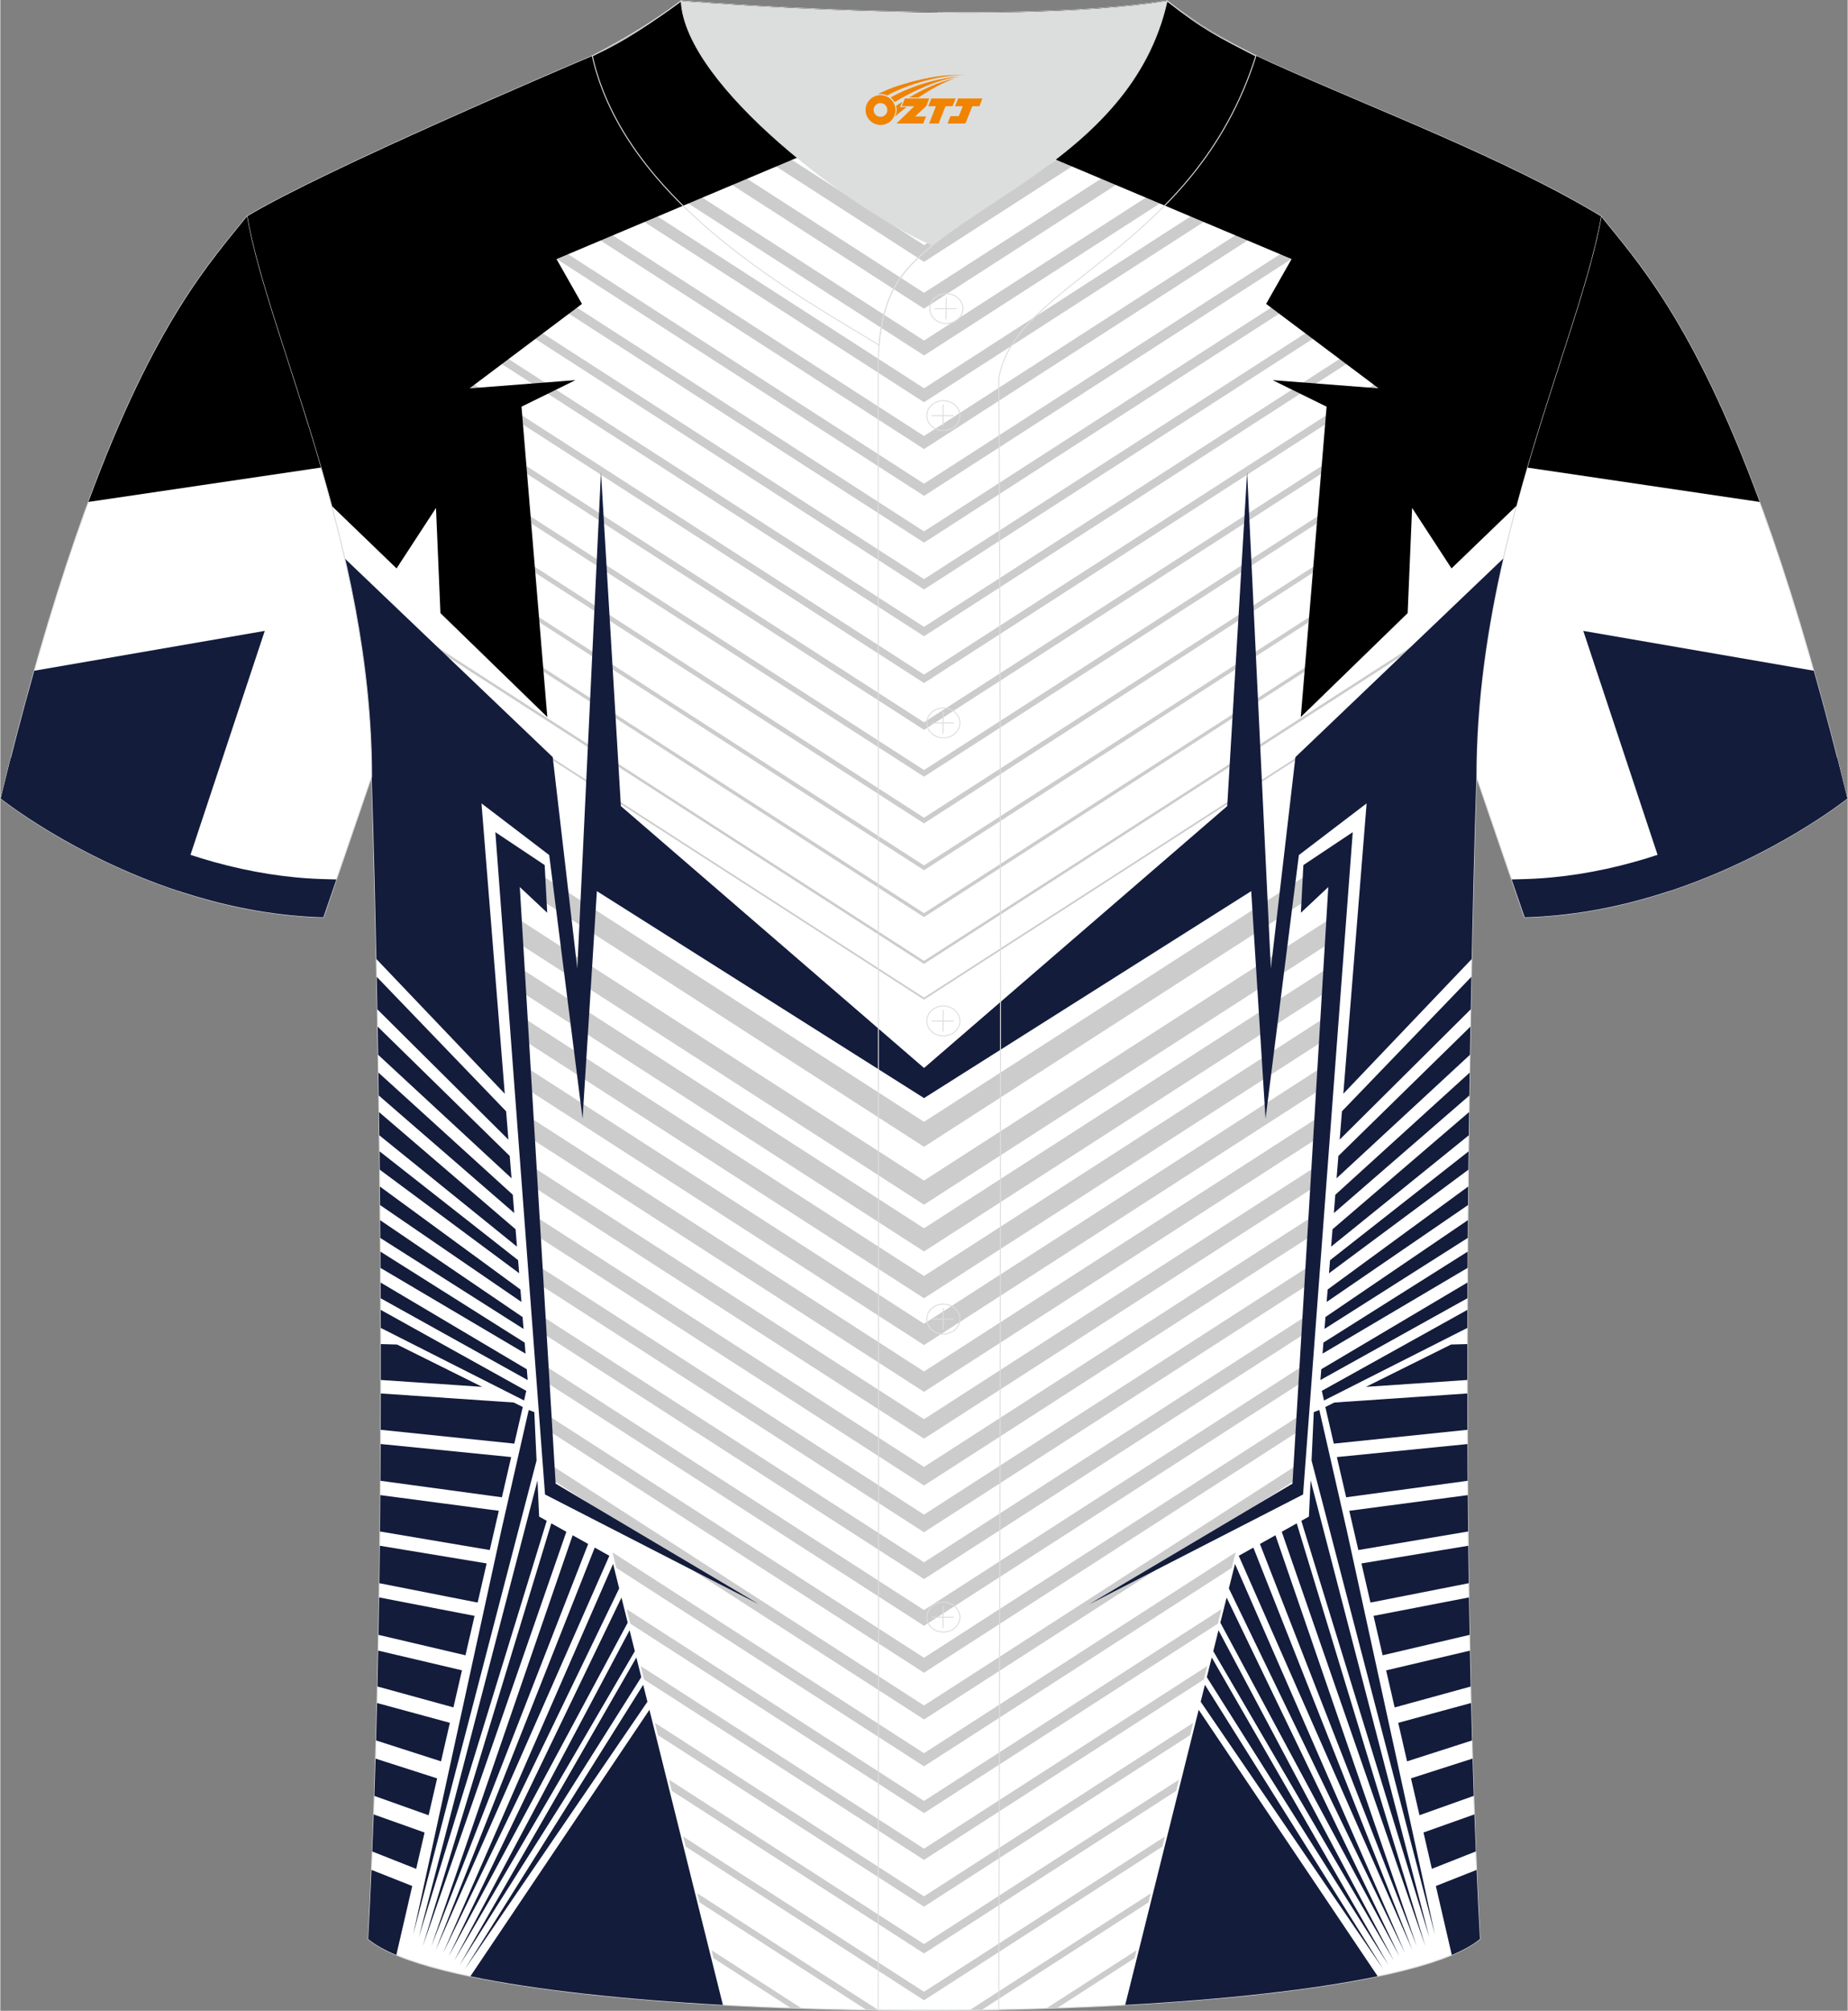 <?xml version="1.0" encoding="utf-8"?>
<!-- Generator: Adobe Illustrator 24.0.1, SVG Export Plug-In . SVG Version: 6.00 Build 0)  -->
<svg xmlns="http://www.w3.org/2000/svg" xmlns:xlink="http://www.w3.org/1999/xlink" version="1.1" id="图层_1" x="0px" y="0px" width="380.86px" height="414.34px" viewBox="0 0 379.41 412.91" enable-background="new 0 0 379.41 412.91" xml:space="preserve">
<rect x="0" y="0" width="379.41" height="412.91" fill="#808080" stroke="none"/>
<g>
	
		<path fill-rule="evenodd" clip-rule="evenodd" fill="#FFFFFF" stroke="#DCDDDD" stroke-width="0.2" stroke-linecap="round" stroke-linejoin="round" stroke-miterlimit="22.926" d="   M328.76,44.44c10.25,12.82,29.37,32.45,50.55,119.52c0,0-29.2,23.38-66.25,24.41c0,0-7.17-20.83-9.9-28.86   C303.16,111.71,324.48,69.22,328.76,44.44z"/>
	<g>
		<path fill-rule="evenodd" clip-rule="evenodd" d="M361.33,103.07l-47.76-7.06c6.07-20.85,12.96-38.63,15.19-51.58    C336,53.48,347.65,65.93,361.33,103.07z"/>
		<path fill-rule="evenodd" clip-rule="evenodd" fill="#131C3B" d="M372.45,137.73l-47.34-8.18l17.71,53.38    c21.78-7.21,36.49-18.98,36.49-18.98C377,154.44,374.71,145.72,372.45,137.73z"/>
		<g>
			<path fill-rule="evenodd" clip-rule="evenodd" fill="#131C3B" d="M374.44,157.86c-5.14,4.11-12.06,8.06-17.89,10.98     c-13.48,6.74-28.44,11.26-43.57,11.68l-2.58,0.07l2.68,7.78c37.05-1.03,66.25-24.41,66.25-24.41c-0.69-2.85-1.39-5.63-2.07-8.34     L374.44,157.86z"/>
		</g>
	</g>
	
		<path fill-rule="evenodd" clip-rule="evenodd" fill="#FFFFFF" stroke="#DCDDDD" stroke-width="0.2" stroke-linecap="round" stroke-linejoin="round" stroke-miterlimit="22.926" d="   M75.55,398.17c5.38-101.42,0.7-238.66,0.7-238.66c0-47.82-21.33-90.3-25.6-115.07c15.77-9.52,66.73-31.17,70.91-32.94   c6.38-2.69,12.75-7.17,18.28-11.32c0,0,65.42,5.41,99.78,0c6.45,5.03,13.91,9.37,21.41,12.74c21.84,9.81,48.04,19.62,67.74,31.51   c-4.29,24.77-25.6,67.26-25.6,115.07c0,0-4.68,137.23,0.7,238.66C280.71,417.69,98.71,417.69,75.55,398.17z"/>
	<g>
		<path fill-rule="evenodd" clip-rule="evenodd" fill="#CCCCCC" d="M189.71,230.36l-83.76-53.99l0.33,5.34l83.43,53.78l83.43-53.78    l0.33-5.34L189.71,230.36L189.71,230.36z M217.07,412.33c-0.74,0.03-1.49,0.05-2.23,0.07l18.53-11.94l-0.4,1.63L217.07,412.33    L217.07,412.33z M201.57,412.71l34.25-22.07l0.46-1.85l-37.17,23.96C199.93,412.74,200.75,412.73,201.57,412.71L201.57,412.71z     M180.33,412.75c-0.82-0.01-1.64-0.02-2.47-0.04l-34.25-22.07l-0.46-1.85L180.33,412.75L180.33,412.75z M164.59,412.41    l-18.53-11.95l0.4,1.63l15.9,10.25C163.1,412.36,163.85,412.38,164.59,412.41L164.59,412.41z M189.71,242.42l82.99-53.49    l-0.32,5.15l-82.67,53.29l-82.67-53.29l-0.32-5.15L189.71,242.42L189.71,242.42z M189.71,252.22l82.36-53.08l-0.3,4.95    l-82.06,52.89l-82.06-52.89l-0.3-4.95L189.71,252.22L189.71,252.22z M189.71,262.02l81.73-52.68l-0.29,4.76l-81.44,52.49    l-81.44-52.49l-0.29-4.76L189.71,262.02L189.71,262.02z M189.71,271.82l81.11-52.28l-0.28,4.56l-80.83,52.1l-80.83-52.1    l-0.28-4.56L189.71,271.82L189.71,271.82z M189.71,281.62l80.48-51.87l-0.27,4.36l-80.21,51.7l-80.21-51.7l-0.27-4.36    L189.71,281.62L189.71,281.62z M189.71,291.42l-79.85-51.47l0.26,4.17l79.59,51.3l79.59-51.3l0.26-4.17L189.71,291.42    L189.71,291.42z M189.71,301.22l-79.22-51.06l0.24,3.97l78.98,50.91l78.98-50.91l0.24-3.97L189.71,301.22L189.71,301.22z     M189.71,311.01l-78.6-50.66l0.23,3.78l78.36,50.51l78.36-50.51l0.23-3.78L189.71,311.01L189.71,311.01z M189.71,320.81    l-77.97-50.25l0.22,3.58l77.75,50.11l77.75-50.11l0.22-3.58L189.71,320.81L189.71,320.81z M189.71,330.61l-77.34-49.85l0.21,3.38    l77.13,49.71l77.13-49.71l0.21-3.38L189.71,330.61L189.71,330.61z M189.71,340.41l76.71-49.44l-0.2,3.19l-76.52,49.32    l-76.52-49.32l-0.2-3.19L189.71,340.41L189.71,340.41z M189.71,350.21l76.09-49.04l-0.18,2.99l-75.9,48.92l-75.9-48.92l-0.18-2.99    L189.71,350.21L189.71,350.21z M189.71,360.01l64-41.25l-0.8,3.2l-63.2,40.74l-63.2-40.74l-0.8-3.2L189.71,360.01L189.71,360.01z     M189.71,369.81l61.09-39.38l-0.73,2.97l-60.35,38.9l-60.35-38.9l-0.74-2.97L189.71,369.81L189.71,369.81z M189.71,379.61    l-58.19-37.5l0.68,2.75l57.5,37.06l57.5-37.06l0.68-2.75L189.71,379.61L189.71,379.61z M189.71,389.4l55.28-35.63l-0.63,2.52    l-54.65,35.23l-54.65-35.23l-0.63-2.52L189.71,389.4L189.71,389.4z M189.71,399.2l-52.37-33.76l0.57,2.3l51.8,33.39l51.8-33.39    l0.57-2.3L189.71,399.2L189.71,399.2z M189.71,409l-49.47-31.88l0.52,2.07l48.95,31.55l48.95-31.55l0.52-2.07L189.71,409z"/>
		<path fill-rule="evenodd" clip-rule="evenodd" fill="#CCCCCC" d="M73.85,130.59l-0.08-0.47l115.94,74.73l115.94-74.73l-0.08,0.47    l-115.86,74.68L73.85,130.59L73.85,130.59z M70.18,34.38c0.68-0.32,1.37-0.65,2.06-0.98l117.47,75.72l117.75-75.9    c0.69,0.32,1.38,0.65,2.06,0.98l-119.81,77.23L70.18,34.38L70.18,34.38z M78.82,30.34l110.9,71.48l111.14-71.64    c-0.76-0.34-1.52-0.68-2.28-1.02L189.71,99.32L81.08,29.3L78.82,30.34L78.82,30.34z M87.55,26.36l102.16,65.85L292,26.28    c-0.83-0.36-1.66-0.72-2.49-1.08l-99.8,64.33l-99.7-64.27L87.55,26.36L87.55,26.36z M96.36,22.43l93.35,60.17l93.35-60.17    l-2.68-1.14l-90.66,58.44L99.01,21.26L96.36,22.43L96.36,22.43z M105.23,18.53l84.49,54.46l84.37-54.38    c-0.95-0.41-1.9-0.82-2.85-1.22l-81.52,52.54L108.06,17.3L105.23,18.53L105.23,18.53z M114.14,14.67l75.57,48.71l75.45-48.63    c-1-0.44-2-0.88-2.99-1.32l-72.46,46.7l-72.54-46.76L114.14,14.67L114.14,14.67z M123.08,10.82l66.63,42.95l66.76-43.03    c-0.99-0.5-1.97-1.01-2.94-1.54l-63.81,41.13L126.08,9.31C125.08,9.85,124.08,10.36,123.08,10.82L123.08,10.82z M131.07,6.36    l58.65,37.8l58.75-37.87c-0.96-0.59-1.9-1.19-2.83-1.8l-55.93,36.05L133.83,4.52C132.92,5.14,132,5.76,131.07,6.36L131.07,6.36z     M138.24,1.37l51.47,33.18l51.48-33.18c-0.53-0.39-1.05-0.79-1.57-1.19c-1.05,0.16-2.12,0.32-3.22,0.46l-46.69,30.09L142.64,0.39    c-1.8-0.13-2.79-0.22-2.79-0.22C139.32,0.57,138.78,0.97,138.24,1.37L138.24,1.37z M152.68,1.06c2.08,0.13,4.36,0.26,6.81,0.39    l30.22,19.48l29.18-18.81c2.33-0.11,4.62-0.25,6.86-0.42l-36.04,23.23L152.68,1.06L152.68,1.06z M168.89,1.9    c2.23,0.09,4.54,0.18,6.91,0.26l13.91,8.97l13.31-8.58c2.23-0.02,4.46-0.05,6.67-0.11l-19.97,12.87L168.89,1.9L168.89,1.9z     M184.6,2.42c3.28,0.07,6.63,0.12,10.01,0.15l-4.89,3.15L184.6,2.42L184.6,2.42z M189.71,118.92    c-40.09-25.84-80.17-51.67-120.26-77.51c0,0.71,0,1.41,0,2.12c40.09,25.84,80.17,51.67,120.26,77.51    c40.09-25.84,80.17-51.67,120.26-77.51c0-0.71,0-1.41,0-2.12C269.89,67.25,229.8,93.08,189.71,118.92L189.71,118.92z     M189.71,128.72c-40.09-25.84-80.17-51.67-120.26-77.51c0,0.64,0,1.29,0,1.93c40.09,25.84,80.17,51.67,120.26,77.51    c40.09-25.84,80.17-51.67,120.26-77.51c0-0.64,0-1.29,0-1.93C269.89,77.05,229.8,102.88,189.71,128.72L189.71,128.72z     M189.71,138.52c-40.09-25.84-80.17-51.67-120.26-77.51c0,0.58,0,1.16,0,1.74c40.09,25.84,80.17,51.67,120.26,77.51    c40.09-25.84,80.17-51.67,120.26-77.51c0-0.58,0-1.16,0-1.74C269.89,86.84,229.8,112.68,189.71,138.52L189.71,138.52z     M189.71,148.32c-40.09-25.84-80.17-51.67-120.26-77.51c0,0.52,0,1.04,0,1.55c40.09,25.84,80.17,51.67,120.26,77.51    c40.09-25.84,80.17-51.67,120.26-77.51c0-0.52,0-1.04,0-1.55C269.89,96.64,229.8,122.48,189.71,148.32L189.71,148.32z     M189.71,158.12l-84.08-54.19l0.15,1.46l83.93,54.1l83.93-54.1l0.15-1.46L189.71,158.12L189.71,158.12z M283.39,97.74l2.56-0.29    l24.02-15.48c0-0.46,0-0.91,0-1.37L283.39,97.74L283.39,97.74z M189.71,167.91l-82.99-53.49l0.13,1.26l82.85,53.4l82.85-53.4    l0.13-1.26L189.71,167.91L189.71,167.91z M301.77,95.69l2.21-0.25l6-3.87c0-0.39,0-0.78,0-1.18L301.77,95.69L301.77,95.69z     M189.71,177.71l-81.89-52.78l0.11,1.06l81.78,52.71l81.78-52.71l0.11-1.06L189.71,177.71L189.71,177.71z M189.71,187.51    l-80.79-52.07l0.09,0.86l80.7,52.02l80.7-52.02l0.09-0.86L189.71,187.51L189.71,187.51z M189.71,197.31l-102.09-65.8l-2.67-1.11    l104.76,67.53l104.76-67.53l-2.67,1.11L189.71,197.31L189.71,197.31z M77.66,95.69l-8.2-5.29c0,0.39,0,0.78,0,1.18l6,3.87    L77.66,95.69L77.66,95.69z M96.04,97.74L69.46,80.6c0,0.46,0,0.91,0,1.37l24.02,15.48L96.04,97.74z"/>
		<g>
			<g>
				<path fill-rule="evenodd" clip-rule="evenodd" d="M68.05,103.87l13.33,12.85l8.1-12.42l0.91,21.6l21.95,21.34l-5.3-63.73      l11.08-5.45l-21.76,1.69l23.1-17.34l-5.23-9.21l76.15-32.09l2.08-18.56c-27.36-0.28-52.61-2.37-52.61-2.37      c-5.53,4.15-11.9,8.63-18.28,11.32c-4.18,1.77-55.14,23.42-70.91,32.94C53.16,58.98,61.55,79.62,68.05,103.87z"/>
				<path fill-rule="evenodd" clip-rule="evenodd" fill="#131C3B" d="M123.36,96.95l4.09,68.58l64.27,55.51l-2,4.45l-67.2-42.5      l-2.94,46.7l-6.85-54.11l-13.91-10.61l4.78,59.62l-26.36-27.65c-0.48-22.97-0.97-37.42-0.97-37.42      c0-15.66-2.29-30.74-5.51-44.82l42.69,40.77l5.05,43.41L123.36,96.95L123.36,96.95z M78.13,272.68l-0.01-3.71l29.9,16.63      l-0.45,1.98L78.13,272.68L78.13,272.68z M78.11,266.59l30.2,16.8l-0.18-2.22L78.1,263.36L78.11,266.59L78.11,266.59z       M78.08,260.36l29.79,17.61l-0.18-2.27l-29.63-18.69L78.08,260.36L78.08,260.36z M78.04,254.21l29.42,18.68l-0.2-2.44L78,250.55      L78.04,254.21L78.04,254.21z M77.99,247.45l-0.04-3.81l28.87,21.15l0.21,2.56L77.99,247.45L77.99,247.45z M77.92,240.18      l-0.04-3.77l28.46,22.36l0.22,2.68L77.92,240.18L77.92,240.18z M77.83,233.12l28.28,22.87l-0.29-3.57l-28.05-24.07      C77.79,229.92,77.81,231.51,77.83,233.12L77.83,233.12z M77.72,224.95l27.83,24.14l-0.3-3.76l-27.6-25.09L77.72,224.95      L77.72,224.95z M77.6,216.6l27.39,25.35l-0.37-4.58L77.5,210.81C77.53,212.7,77.56,214.63,77.6,216.6L77.6,216.6z M77.43,207.26      l26.92,26.76l-0.47-5.82L77.3,200.58C77.35,202.74,77.39,204.97,77.43,207.26z"/>
				<polygon fill-rule="evenodd" clip-rule="evenodd" fill="#131C3B" points="101.67,170.88 111.8,177.64 112.32,187.43       106.69,182.15 114.05,304.66 155.84,329.45 111.87,306.88 109.9,280.58     "/>
				<path fill-rule="evenodd" clip-rule="evenodd" fill="#131C3B" d="M75.55,398.17c0.25-4.66,0.47-9.4,0.68-14.2l8.37,3.31      l-3.27,14.17C78.89,400.42,76.93,399.33,75.55,398.17L75.55,398.17z M76.39,380.19c0.1-2.52,0.2-5.06,0.29-7.61l10.45,3.72      l-1.72,7.46L76.39,380.19L76.39,380.19z M76.82,368.78l11.14,3.97l1.75-7.57l-12.64-4.06C76.98,363.68,76.9,366.24,76.82,368.78      L76.82,368.78z M77.17,357.39c0.07-2.56,0.14-5.12,0.2-7.69l14.96,4.07l-1.82,7.91L77.17,357.39L77.17,357.39z M77.45,346.31      l15.61,4.29l1.75-7.61l-17.21-4.05C77.56,341.4,77.51,343.86,77.45,346.31L77.45,346.31z M77.67,335.71      c0.05-2.56,0.09-5.13,0.13-7.69l19.6,3.79l-1.87,8.09L77.67,335.71L77.67,335.71z M77.84,325.1l20.19,3.98l1.85-8.04      l-21.94-3.63C77.91,319.97,77.88,322.53,77.84,325.1L77.84,325.1z M77.97,314.48c0.03-2.5,0.05-4.99,0.07-7.47l24.34,3.22      l-1.86,8.06L77.97,314.48L77.97,314.48z M78.06,304.07l24.95,3.39l1.91-8.26l-26.81-2.68      C78.09,299.04,78.08,301.55,78.06,304.07L78.06,304.07z M78.12,293.6c0.01-2.5,0.02-4.98,0.02-7.46l27.31,1.86l1.85,0.92      l-1.74,7.52L78.12,293.6L78.12,293.6z M78.14,283.37c0-2.47,0-4.93,0-7.37l3.34,0.09l17.48,8.69L78.14,283.37z"/>
				<path fill-rule="evenodd" clip-rule="evenodd" fill="#131C3B" d="M133.31,351.1l15.09,60.6c-20.13-1.11-38.37-3.07-51.86-5.88      L133.31,351.1z"/>
				<polygon fill-rule="evenodd" clip-rule="evenodd" fill="#131C3B" points="108.52,289.54 109.67,289.97 110.13,299.9       84.79,397.27 102.9,314.23     "/>
				<polygon fill-rule="evenodd" clip-rule="evenodd" fill="#131C3B" points="110.32,303.99 110.66,311.42 112.22,312.29       85.94,397.82     "/>
				<polygon fill-rule="evenodd" clip-rule="evenodd" fill="#131C3B" points="113.16,312.81 116.25,314.54 86.77,399.61     "/>
				<polygon fill-rule="evenodd" clip-rule="evenodd" fill="#131C3B" points="117.54,315.26 120.73,317.04 88.54,399.61     "/>
				<polygon fill-rule="evenodd" clip-rule="evenodd" fill="#131C3B" points="122.08,317.79 125.08,319.47 89.39,400.49     "/>
				<polygon fill-rule="evenodd" clip-rule="evenodd" fill="#131C3B" points="125.85,321.14 127.1,326.17 90.9,401.12     "/>
				<polygon fill-rule="evenodd" clip-rule="evenodd" fill="#131C3B" points="127.57,328.05 128.85,333.2 92.06,401.78     "/>
				<polygon fill-rule="evenodd" clip-rule="evenodd" fill="#131C3B" points="129.24,334.76 130.31,339.06 93.21,402.65     "/>
				<polygon fill-rule="evenodd" clip-rule="evenodd" fill="#131C3B" points="130.63,340.35 131.64,344.39 94.33,403.52     "/>
				<polygon fill-rule="evenodd" clip-rule="evenodd" fill="#131C3B" points="132.03,345.96 132.9,349.44 95.4,404.36     "/>
			</g>
			<g>
				<path fill-rule="evenodd" clip-rule="evenodd" d="M311.37,103.88l-13.32,12.84l-8.1-12.42l-0.91,21.6l-21.95,21.34l5.3-63.73      l-11.08-5.45l21.76,1.68l-23.1-17.34l5.23-9.21L189.05,21.1l-2.08-18.64c18.26,0.35,38.21-0.02,52.66-2.29      c6.45,5.03,13.91,9.37,21.41,12.74c21.83,9.82,48.03,19.63,67.73,31.52C326.26,58.97,317.87,79.63,311.37,103.88z"/>
				<path fill-rule="evenodd" clip-rule="evenodd" fill="#131C3B" d="M256.07,96.95l-4.09,68.58l-64.27,55.51l2,4.45l67.2-42.5      l2.94,46.7l6.85-54.11l13.91-10.61l-4.78,59.62l26.36-27.65c0.48-22.98,0.97-37.43,0.97-37.43c0-15.65,2.28-30.73,5.51-44.81      l-42.68,40.77l-5.05,43.41L256.07,96.95L256.07,96.95z M302.13,200.58c-0.04,2.16-0.09,4.38-0.13,6.67l-26.92,26.76l0.47-5.82      L302.13,200.58L302.13,200.58z M301.93,210.81c-0.03,1.89-0.07,3.82-0.1,5.79l-27.39,25.35l0.37-4.58L301.93,210.81      L301.93,210.81z M301.78,220.25l-0.07,4.71l-27.83,24.14l0.3-3.76L301.78,220.25L301.78,220.25z M301.66,228.35      c-0.02,1.57-0.04,3.16-0.06,4.77l-28.28,22.87l0.29-3.57L301.66,228.35L301.66,228.35z M301.56,236.42l-28.46,22.36l-0.22,2.68      l28.63-21.27L301.56,236.42L301.56,236.42z M301.48,243.64l-28.87,21.15l-0.21,2.56l29.04-19.9L301.48,243.64L301.48,243.64z       M301.42,250.54l-29.26,19.9l-0.2,2.44l29.42-18.68L301.42,250.54L301.42,250.54z M301.37,257.01l-0.02,3.34l-29.79,17.61      l0.18-2.27L301.37,257.01L301.37,257.01z M301.33,263.35l-0.01,3.23l-30.2,16.8l0.18-2.22L301.33,263.35L301.33,263.35z       M301.31,268.97l-0.01,3.71l-29.44,14.9l-0.45-1.98L301.31,268.97z"/>
				<polygon fill-rule="evenodd" clip-rule="evenodd" fill="#131C3B" points="277.76,170.88 267.62,177.64 267.11,187.43       272.74,182.15 265.38,304.66 223.59,329.45 267.56,306.88 269.53,280.58     "/>
				<path fill-rule="evenodd" clip-rule="evenodd" fill="#131C3B" d="M301.29,276c0,2.44-0.01,4.9,0,7.37l-20.82,1.41l17.48-8.69      L301.29,276L301.29,276z M301.29,286.14c0,2.47,0.01,4.96,0.02,7.46l-27.44,2.84l-1.74-7.52l1.85-0.92L301.29,286.14      L301.29,286.14z M301.32,296.53c0.01,2.51,0.03,5.02,0.04,7.54l-24.95,3.39l-1.91-8.26L301.32,296.53L301.32,296.53z       M301.39,307.01l-24.34,3.22l1.86,8.06l22.55-3.81C301.43,311.98,301.41,309.49,301.39,307.01L301.39,307.01z M301.49,317.41      c0.03,2.56,0.06,5.13,0.1,7.69l-20.19,3.98l-1.85-8.04L301.49,317.41L301.49,317.41z M301.63,328.02l-19.6,3.79l1.87,8.09      l17.87-4.19C301.71,333.15,301.67,330.59,301.63,328.02L301.63,328.02z M301.82,338.95c0.05,2.46,0.1,4.92,0.16,7.37      l-15.61,4.29l-1.75-7.61L301.82,338.95L301.82,338.95z M302.06,349.7l-14.96,4.07l1.82,7.91l13.34-4.29      C302.19,354.83,302.12,352.27,302.06,349.7L302.06,349.7z M302.37,361.11c0.08,2.56,0.16,5.12,0.24,7.66l-11.14,3.97l-1.75-7.57      L302.37,361.11L302.37,361.11z M302.75,372.57l-10.46,3.72l1.72,7.46l9.03-3.57C302.94,377.66,302.84,375.12,302.75,372.57      L302.75,372.57z M303.2,383.97c0.21,4.79,0.43,9.53,0.68,14.19c-1.38,1.16-3.34,2.26-5.78,3.28l-3.27-14.16L303.2,383.97z"/>
				<path fill-rule="evenodd" clip-rule="evenodd" fill="#131C3B" d="M246.12,351.1l-15.09,60.6c20.13-1.11,38.37-3.08,51.85-5.89      L246.12,351.1z"/>
				<polygon fill-rule="evenodd" clip-rule="evenodd" fill="#131C3B" points="270.9,289.54 269.76,289.97 269.3,299.9       294.64,397.27 276.53,314.23     "/>
				<polygon fill-rule="evenodd" clip-rule="evenodd" fill="#131C3B" points="269.11,303.99 268.76,311.42 267.2,312.29       293.49,397.82     "/>
				<polygon fill-rule="evenodd" clip-rule="evenodd" fill="#131C3B" points="266.26,312.81 263.18,314.54 292.66,399.61     "/>
				<polygon fill-rule="evenodd" clip-rule="evenodd" fill="#131C3B" points="261.89,315.26 258.7,317.04 290.89,399.61     "/>
				<polygon fill-rule="evenodd" clip-rule="evenodd" fill="#131C3B" points="257.35,317.79 254.35,319.47 290.04,400.49     "/>
				<polygon fill-rule="evenodd" clip-rule="evenodd" fill="#131C3B" points="253.58,321.14 252.32,326.17 288.53,401.12     "/>
				<polygon fill-rule="evenodd" clip-rule="evenodd" fill="#131C3B" points="251.86,328.05 250.57,333.2 287.37,401.78     "/>
				<polygon fill-rule="evenodd" clip-rule="evenodd" fill="#131C3B" points="250.19,334.76 249.12,339.06 286.22,402.65     "/>
				<polygon fill-rule="evenodd" clip-rule="evenodd" fill="#131C3B" points="248.8,340.35 247.79,344.39 285.1,403.52     "/>
				<polygon fill-rule="evenodd" clip-rule="evenodd" fill="#131C3B" points="247.4,345.96 246.53,349.44 284.03,404.36     "/>
			</g>
		</g>
	</g>
	
		<path fill-rule="evenodd" clip-rule="evenodd" fill="#FFFFFF" stroke="#DCDDDD" stroke-width="0.2" stroke-linecap="round" stroke-linejoin="round" stroke-miterlimit="22.926" d="   M50.65,44.44C40.4,57.26,21.28,76.89,0.1,163.96c0,0,29.2,23.38,66.25,24.41c0,0,7.17-20.83,9.9-28.86   C76.25,111.71,54.93,69.22,50.65,44.44z"/>
	<g>
		<path fill-rule="evenodd" clip-rule="evenodd" d="M18.09,103.07l47.76-7.06c-6.07-20.85-12.96-38.63-15.19-51.58    C43.42,53.48,31.77,65.93,18.09,103.07z"/>
		<path fill-rule="evenodd" clip-rule="evenodd" fill="#131C3B" d="M6.97,137.73l47.34-8.18L36.6,182.93    c-21.78-7.21-36.49-18.98-36.49-18.98C2.42,154.44,4.71,145.72,6.97,137.73z"/>
		<g>
			<path fill-rule="evenodd" clip-rule="evenodd" fill="#131C3B" d="M4.98,157.86c5.14,4.11,12.06,8.06,17.89,10.98     c13.48,6.74,28.44,11.26,43.57,11.68l2.58,0.07l-2.68,7.78c-37.05-1.03-66.25-24.41-66.25-24.41c0.69-2.85,1.39-5.63,2.07-8.34     L4.98,157.86z"/>
		</g>
	</g>
	<path fill="none" stroke="#DCDDDD" stroke-width="0.2" stroke-miterlimit="22.926" d="M139.84,0.19   c-5.88,4.41-11.76,7.88-18.26,11.31c6.82,30.45,43.15,49.63,58.89,59.37c0.43-5.16,1.57-8.98,3.2-11.92   c1.67-3.06,4.4-5.85,7.78-8.59C175.7,43.52,140.72,17.79,139.84,0.19z"/>
	<path fill-rule="evenodd" clip-rule="evenodd" fill="#DCDDDD" d="M191.47,50.36c14.78-11.95,42.05-22.78,48.15-50.17   c-34.36,5.41-99.78,0-99.78,0C140.72,17.79,175.71,43.52,191.47,50.36z"/>
	<path fill="none" stroke="#DCDDDD" stroke-width="0.2" stroke-miterlimit="22.926" d="M257.87,11.5   c-7.73-3.99-10.62-5.35-18.25-11.31c-7.49,33.66-46.97,42.31-55.94,58.76c-2.05,3.69-3.31,8.75-3.39,16.1   c0,112.61,0.19,225.1,0,337.71c8.35,0,16.42,0.13,24.77-0.03c0.26-111.61,0.66-223.45,0.01-335.04   C208.34,57.9,245.21,51.56,257.87,11.5z"/>
	<g>
		<g>
			<path fill="none" stroke="#DCDDDD" stroke-width="0.2" stroke-miterlimit="22.926" d="M194.3,66.44c1.87,0,3.4-1.38,3.4-3.07     c0-1.7-1.54-3.07-3.4-3.07c-1.87,0-3.4,1.38-3.4,3.07C190.9,65.07,192.43,66.44,194.3,66.44z"/>
			
				<line fill="none" stroke="#DCDDDD" stroke-width="0.2" stroke-miterlimit="22.926" x1="194.29" y1="61.08" x2="194.23" y2="65.56"/>
			
				<line fill="none" stroke="#DCDDDD" stroke-width="0.2" stroke-miterlimit="22.926" x1="191.89" y1="63.38" x2="196.41" y2="63.38"/>
		</g>
		<g>
			<path fill="none" stroke="#DCDDDD" stroke-width="0.2" stroke-miterlimit="22.926" d="M193.68,88.41c1.87,0,3.4-1.38,3.4-3.07     s-1.54-3.07-3.4-3.07c-1.87,0-3.4,1.38-3.4,3.07C190.27,87.03,191.8,88.41,193.68,88.41z"/>
			
				<line fill="none" stroke="#DCDDDD" stroke-width="0.2" stroke-miterlimit="22.926" x1="193.65" y1="83.05" x2="193.6" y2="87.52"/>
			
				<line fill="none" stroke="#DCDDDD" stroke-width="0.2" stroke-miterlimit="22.926" x1="191.27" y1="85.35" x2="195.78" y2="85.35"/>
		</g>
		<g>
			<path fill="none" stroke="#DCDDDD" stroke-width="0.2" stroke-miterlimit="22.926" d="M193.68,151.51c1.87,0,3.4-1.38,3.4-3.07     s-1.54-3.07-3.4-3.07c-1.87,0-3.4,1.38-3.4,3.07C190.27,150.13,191.8,151.51,193.68,151.51z"/>
			
				<line fill="none" stroke="#DCDDDD" stroke-width="0.2" stroke-miterlimit="22.926" x1="193.65" y1="146.15" x2="193.6" y2="150.63"/>
			
				<line fill="none" stroke="#DCDDDD" stroke-width="0.2" stroke-miterlimit="22.926" x1="191.27" y1="148.45" x2="195.78" y2="148.45"/>
		</g>
		<g>
			<path fill="none" stroke="#DCDDDD" stroke-width="0.2" stroke-miterlimit="22.926" d="M193.68,212.72c1.87,0,3.4-1.37,3.4-3.07     c0-1.69-1.54-3.07-3.4-3.07c-1.87,0-3.4,1.37-3.4,3.07C190.27,211.34,191.8,212.72,193.68,212.72z"/>
			
				<line fill="none" stroke="#DCDDDD" stroke-width="0.2" stroke-miterlimit="22.926" x1="193.65" y1="207.37" x2="193.6" y2="211.84"/>
			
				<line fill="none" stroke="#DCDDDD" stroke-width="0.2" stroke-miterlimit="22.926" x1="191.27" y1="209.66" x2="195.78" y2="209.66"/>
		</g>
		<g>
			<path fill="none" stroke="#DCDDDD" stroke-width="0.2" stroke-miterlimit="22.926" d="M193.68,273.93c1.87,0,3.4-1.38,3.4-3.07     s-1.54-3.07-3.4-3.07c-1.87,0-3.4,1.38-3.4,3.07S191.8,273.93,193.68,273.93z"/>
			
				<line fill="none" stroke="#DCDDDD" stroke-width="0.2" stroke-miterlimit="22.926" x1="193.65" y1="268.58" x2="193.6" y2="273.05"/>
			
				<line fill="none" stroke="#DCDDDD" stroke-width="0.2" stroke-miterlimit="22.926" x1="191.27" y1="270.88" x2="195.78" y2="270.88"/>
		</g>
		<g>
			<path fill="none" stroke="#DCDDDD" stroke-width="0.2" stroke-miterlimit="22.926" d="M193.68,335.14c1.87,0,3.4-1.37,3.4-3.07     c0-1.69-1.54-3.07-3.4-3.07c-1.87,0-3.4,1.38-3.4,3.07C190.27,333.76,191.8,335.14,193.68,335.14z"/>
			
				<line fill="none" stroke="#DCDDDD" stroke-width="0.2" stroke-miterlimit="22.926" x1="193.65" y1="329.79" x2="193.6" y2="334.27"/>
			
				<line fill="none" stroke="#DCDDDD" stroke-width="0.2" stroke-miterlimit="22.926" x1="191.27" y1="332.09" x2="195.78" y2="332.09"/>
		</g>
	</g>
	
</g>
<g id="图层_x0020_1">
	<path fill="#F08300" d="M177.88,23.62c0.416,1.136,1.472,1.984,2.752,2.032c0.144,0,0.304,0,0.448-0.016h0.016   c0.016,0,0.064,0,0.128-0.016c0.032,0,0.048-0.016,0.08-0.016c0.064-0.016,0.144-0.032,0.224-0.048c0.016,0,0.016,0,0.032,0   c0.192-0.048,0.4-0.112,0.576-0.208c0.192-0.096,0.4-0.224,0.608-0.384c0.672-0.56,1.104-1.408,1.104-2.352   c0-0.224-0.032-0.448-0.08-0.672l0,0C183.72,21.74,183.67,21.57,183.59,21.39C183.12,20.3,182.04,19.54,180.77,19.54C179.08,19.54,177.7,20.91,177.7,22.61C177.7,22.96,177.76,23.3,177.88,23.62L177.88,23.62L177.88,23.62z M182.18,22.64L182.18,22.64C182.15,23.42,181.49,24.02,180.71,23.98C179.92,23.95,179.33,23.3,179.36,22.51c0.032-0.784,0.688-1.376,1.472-1.344   C181.6,21.2,182.21,21.87,182.18,22.64L182.18,22.64z"/>
	<polygon fill="#F08300" points="196.21,20.22 ,195.57,21.81 ,194.13,21.81 ,192.71,25.36 ,190.76,25.36 ,192.16,21.81 ,190.58,21.81    ,191.22,20.22"/>
	<path fill="#F08300" d="M198.18,15.49c-1.008-0.096-3.024-0.144-5.056,0.112c-2.416,0.304-5.152,0.912-7.616,1.664   C183.46,17.87,181.59,18.59,180.24,19.36C180.44,19.33,180.63,19.31,180.82,19.31c0.48,0,0.944,0.112,1.36,0.288   C186.28,17.28,193.48,15.23,198.18,15.49L198.18,15.49L198.18,15.49z"/>
	<path fill="#F08300" d="M183.65,20.96c4-2.368,8.88-4.672,13.488-5.248c-4.608,0.288-10.224,2-14.288,4.304   C183.17,20.27,183.44,20.59,183.65,20.96C183.65,20.96,183.65,20.96,183.65,20.96z"/>
	<polygon fill="#F08300" points="201.7,20.22 ,201.08,21.81 ,199.62,21.81 ,198.21,25.36 ,197.75,25.36 ,196.24,25.36 ,194.55,25.36    ,195.14,23.86 ,196.85,23.86 ,197.67,21.81 ,196.08,21.81 ,196.72,20.22"/>
	<polygon fill="#F08300" points="190.79,20.22 ,190.15,21.81 ,187.86,23.92 ,190.12,23.92 ,189.54,25.36 ,184.05,25.36 ,187.72,21.81    ,185.14,21.81 ,185.78,20.22"/>
	<path fill="#F08300" d="M196.07,16.08c-3.376,0.752-6.464,2.192-9.424,3.952h1.888C190.96,18.46,193.3,17.03,196.07,16.08z    M185.27,20.9C184.64,21.28,184.58,21.33,183.97,21.74c0.064,0.256,0.112,0.544,0.112,0.816c0,0.496-0.112,0.976-0.32,1.392   c0.176-0.16,0.32-0.304,0.432-0.4c0.272-0.24,0.768-0.64,1.6-1.296l0.32-0.256H184.79l0,0L185.27,20.9L185.27,20.9L185.27,20.9z"/>
</g>
</svg>